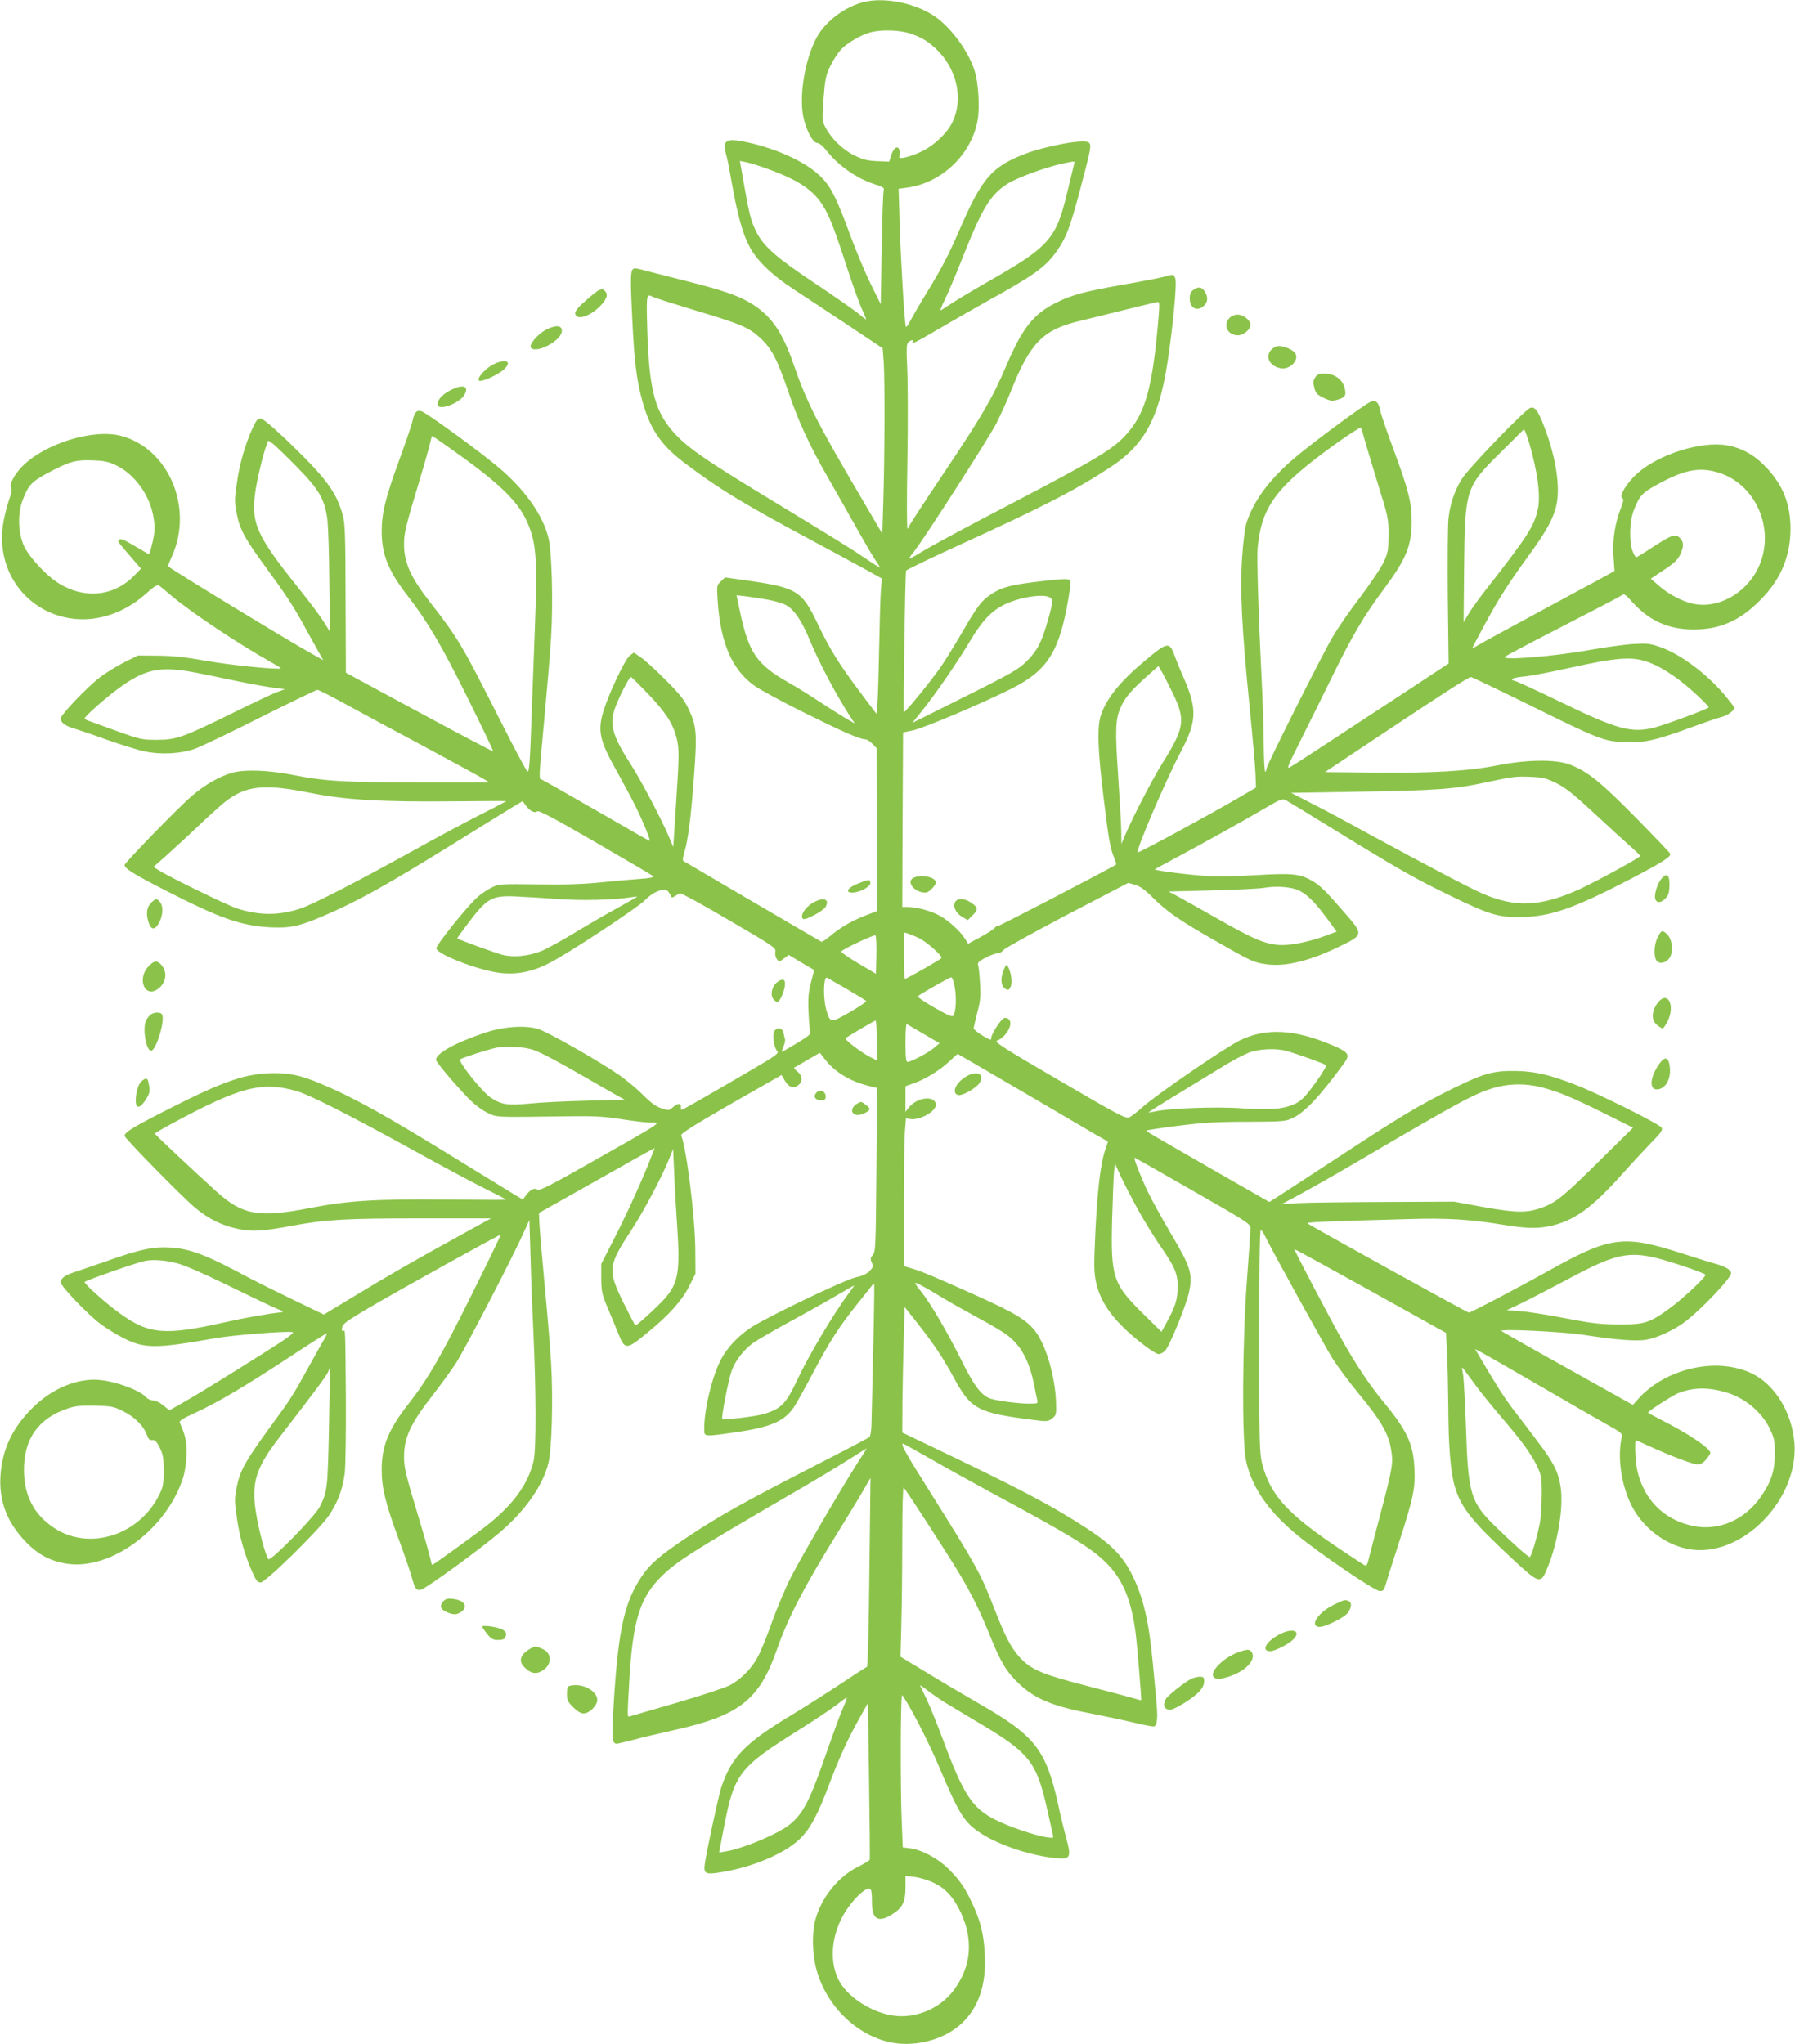 <?xml version="1.0" standalone="no"?>
<!DOCTYPE svg PUBLIC "-//W3C//DTD SVG 20010904//EN"
 "http://www.w3.org/TR/2001/REC-SVG-20010904/DTD/svg10.dtd">
<svg version="1.0" xmlns="http://www.w3.org/2000/svg"
 width="1124pt" height="1280pt" viewBox="0 0 1124 1280"
 preserveAspectRatio="xMidYMid meet">
<g transform="translate(0,1280) scale(0.1,-0.1)"
fill="#8bc34a" stroke="none">
<path d="M5421 12790 c-123 -26 -252 -121 -309 -228 -70 -132 -108 -353 -83
-487 15 -82 60 -170 88 -170 13 -1 36 -19 60 -50 73 -92 187 -172 295 -207 54
-17 67 -25 62 -38 -4 -8 -10 -172 -13 -365 l-6 -350 -62 125 c-34 69 -91 205
-127 302 -91 249 -127 317 -196 381 -99 92 -288 175 -481 212 -109 20 -127 3
-99 -95 6 -19 21 -100 35 -180 32 -181 66 -306 108 -384 45 -87 143 -181 282
-271 66 -43 217 -143 336 -222 l216 -144 7 -91 c7 -108 6 -590 -3 -872 l-6
-199 -134 229 c-274 466 -341 598 -421 831 -69 199 -136 298 -252 374 -88 56
-172 86 -428 151 -129 33 -254 64 -278 71 -36 9 -45 8 -53 -4 -11 -18 -11 -89
1 -324 12 -243 26 -357 56 -473 49 -190 117 -294 264 -406 211 -161 378 -263
805 -491 121 -65 269 -145 329 -178 l108 -60 -6 -71 c-3 -39 -8 -204 -11 -366
-3 -162 -8 -321 -11 -353 l-6 -57 -94 125 c-137 182 -194 272 -273 437 -101
211 -130 228 -453 274 l-128 18 -26 -25 c-26 -24 -26 -25 -20 -122 17 -262 90
-432 230 -531 33 -24 171 -99 306 -166 243 -121 354 -170 388 -170 10 0 30
-12 45 -28 l26 -27 1 -511 0 -510 -73 -28 c-84 -33 -153 -73 -219 -128 -26
-22 -51 -38 -55 -35 -38 21 -860 502 -865 506 -4 4 -1 29 8 56 23 76 41 217
60 477 20 271 16 315 -38 426 -25 52 -57 92 -143 177 -60 61 -129 123 -153
139 l-43 29 -26 -19 c-28 -21 -129 -233 -163 -343 -40 -127 -26 -189 83 -382
41 -74 94 -172 117 -219 42 -84 94 -210 88 -215 -2 -2 -111 60 -243 137 -132
76 -286 164 -342 196 l-103 57 0 40 c0 22 14 180 30 350 16 171 35 393 41 495
13 218 5 527 -16 619 -34 142 -144 300 -306 438 -122 104 -460 350 -491 358
-31 8 -42 -5 -57 -68 -6 -27 -43 -133 -80 -235 -87 -238 -111 -335 -111 -449
0 -146 43 -252 166 -409 122 -158 207 -302 371 -632 91 -183 163 -335 161
-337 -2 -2 -210 107 -463 244 l-459 248 -2 464 c-1 400 -3 472 -18 524 -40
145 -105 232 -347 465 -97 92 -154 140 -169 140 -16 0 -27 -14 -49 -62 -46
-102 -82 -226 -98 -345 -15 -103 -15 -119 0 -193 18 -95 53 -158 184 -336 120
-164 171 -241 238 -364 32 -58 71 -129 88 -159 l31 -55 -70 39 c-158 88 -875
525 -902 549 -1 2 9 28 23 59 139 303 -16 676 -315 757 -173 47 -476 -46 -619
-189 -51 -51 -86 -118 -72 -135 7 -9 3 -33 -15 -84 -13 -39 -30 -108 -36 -152
-38 -271 124 -514 384 -575 173 -41 365 14 512 147 48 43 72 59 81 52 7 -5 44
-35 82 -68 130 -108 420 -301 626 -416 32 -18 57 -34 55 -35 -11 -11 -321 20
-468 47 -131 23 -206 31 -301 32 l-125 1 -85 -42 c-46 -23 -114 -65 -151 -93
-82 -62 -248 -236 -248 -260 0 -25 28 -46 85 -63 28 -8 120 -39 205 -70 85
-30 190 -63 234 -72 100 -22 225 -16 314 15 35 12 220 100 410 196 191 96 353
174 360 174 7 0 86 -40 175 -89 89 -49 313 -170 499 -269 185 -100 351 -190
370 -202 l33 -20 -430 0 c-471 0 -605 8 -800 47 -150 30 -302 36 -380 14 -79
-22 -174 -76 -252 -144 -84 -71 -423 -421 -423 -434 0 -21 55 -56 250 -156
344 -177 478 -224 660 -234 123 -6 180 5 328 68 217 92 398 193 840 467 158
98 316 196 351 217 l64 38 19 -27 c26 -35 56 -51 72 -37 9 8 106 -43 366 -194
194 -112 357 -208 362 -213 5 -5 -26 -12 -74 -15 -46 -3 -157 -13 -248 -22
-116 -12 -236 -16 -405 -13 -232 3 -241 2 -286 -20 -25 -12 -64 -38 -87 -58
-60 -51 -263 -304 -260 -323 7 -38 257 -135 393 -153 108 -14 207 5 317 62
119 61 549 344 598 394 55 56 125 80 146 51 7 -10 15 -23 17 -29 3 -8 10 -7
23 2 11 6 24 15 31 18 6 3 145 -72 307 -168 280 -163 296 -174 291 -198 -3
-15 1 -34 9 -45 14 -20 15 -20 45 3 l30 22 78 -47 c43 -25 79 -47 80 -47 1 -1
-7 -35 -18 -76 -16 -61 -20 -96 -16 -185 2 -60 7 -117 11 -126 6 -13 -12 -28
-81 -70 -48 -28 -91 -54 -95 -56 -4 -2 -1 12 7 31 8 19 13 41 11 48 -3 7 -7
25 -10 41 -7 30 -36 37 -56 12 -15 -19 -5 -103 16 -126 13 -15 -2 -26 -153
-115 -272 -159 -437 -254 -444 -254 -4 0 -6 7 -5 16 2 27 -19 27 -49 1 -27
-23 -28 -23 -75 -7 -34 11 -66 36 -116 85 -38 39 -109 98 -159 131 -129 88
-433 260 -494 280 -79 25 -220 16 -336 -24 -185 -62 -304 -128 -305 -169 0
-13 114 -149 203 -241 35 -36 83 -73 116 -89 62 -31 44 -30 476 -24 195 3 251
0 368 -18 76 -12 156 -21 178 -21 74 0 98 16 -384 -257 -243 -138 -311 -172
-322 -163 -17 14 -46 0 -72 -36 l-19 -26 -39 23 c-22 13 -180 110 -352 216
-467 288 -660 396 -873 486 -118 50 -190 67 -290 67 -176 -1 -309 -45 -650
-218 -229 -116 -290 -152 -290 -175 0 -15 369 -391 445 -453 84 -69 166 -109
266 -130 88 -19 151 -15 339 20 212 39 335 46 805 46 l440 0 -175 -96 c-290
-159 -485 -271 -683 -392 l-189 -114 -191 92 c-106 51 -228 112 -272 135 -272
146 -372 185 -496 192 -108 7 -191 -10 -394 -82 -82 -29 -175 -60 -205 -70
-62 -20 -90 -40 -90 -65 0 -24 166 -198 248 -260 37 -28 104 -69 150 -92 127
-64 200 -64 572 2 109 19 434 45 481 38 18 -2 -26 -34 -176 -129 -253 -160
-441 -275 -527 -323 l-68 -38 -37 31 c-21 17 -49 31 -64 31 -14 0 -34 9 -43
19 -46 51 -222 111 -326 111 -133 0 -278 -67 -390 -180 -124 -124 -186 -258
-197 -420 -10 -158 39 -289 153 -410 80 -85 160 -127 266 -143 266 -38 601
201 715 511 17 45 27 96 30 157 5 87 -3 131 -41 215 -5 12 16 26 91 60 141 65
299 157 577 339 135 89 248 161 252 161 3 0 -4 -17 -16 -37 -13 -21 -58 -102
-101 -180 -96 -174 -107 -192 -240 -373 -151 -207 -187 -272 -206 -370 -15
-74 -15 -90 0 -193 16 -119 52 -243 98 -344 22 -51 32 -63 51 -63 31 0 368
331 428 420 55 81 86 164 99 266 5 44 8 252 7 469 -4 450 -3 428 -17 420 -7
-5 -9 3 -7 20 3 24 25 40 170 126 196 115 820 461 824 457 1 -2 -82 -174 -186
-383 -187 -377 -269 -519 -394 -679 -123 -157 -166 -263 -166 -409 0 -113 24
-213 106 -434 35 -95 71 -200 81 -235 21 -78 30 -91 60 -83 31 7 374 257 492
358 162 138 272 296 306 438 21 93 29 401 16 624 -6 105 -25 327 -41 495 -16
168 -30 336 -32 375 l-3 69 325 183 c179 101 342 193 363 204 l37 19 -17 -42
c-55 -144 -147 -347 -226 -503 l-92 -180 0 -90 c1 -81 4 -99 38 -180 21 -49
52 -125 69 -167 42 -103 50 -103 183 7 136 111 218 203 263 295 l37 74 -1 146
c-1 203 -53 626 -88 720 -4 11 75 61 311 197 l317 181 21 -36 c24 -42 57 -52
86 -26 27 24 24 59 -8 84 -16 12 -23 23 -18 26 6 2 43 24 84 48 l75 43 37 -47
c59 -75 157 -133 268 -160 l53 -13 -4 -513 c-4 -483 -5 -514 -23 -533 -15 -18
-16 -25 -6 -48 11 -23 9 -29 -13 -52 -18 -18 -45 -31 -83 -39 -70 -14 -562
-250 -663 -317 -77 -51 -145 -123 -183 -194 -55 -101 -107 -311 -107 -433 0
-58 -10 -56 192 -28 230 33 315 71 376 168 16 26 69 121 117 212 100 189 162
285 270 420 42 52 83 104 91 114 7 11 15 18 18 15 3 -3 -3 -319 -17 -881 -1
-37 -6 -71 -12 -77 -5 -5 -161 -87 -345 -181 -444 -228 -594 -312 -781 -436
-181 -120 -245 -174 -300 -255 -107 -158 -146 -328 -174 -767 -16 -241 -14
-282 17 -282 5 0 51 11 102 24 50 14 165 41 255 61 410 91 535 188 646 505 69
198 167 387 373 720 63 102 137 223 164 270 l49 85 -7 -590 c-3 -324 -10 -591
-15 -593 -5 -2 -84 -53 -176 -114 -93 -61 -231 -149 -308 -195 -281 -170 -367
-259 -429 -448 -18 -57 -96 -419 -103 -481 -7 -60 5 -65 112 -47 190 32 382
113 478 202 68 63 117 153 191 351 61 161 115 280 185 405 l56 100 7 -485 c4
-267 6 -490 4 -496 -2 -5 -34 -25 -72 -44 -125 -61 -232 -195 -269 -335 -21
-82 -19 -206 5 -299 57 -223 235 -407 445 -461 156 -40 347 5 462 109 109 99
159 243 150 430 -6 130 -25 211 -77 322 -47 102 -76 144 -147 217 -65 66 -166
121 -241 132 l-49 6 -6 151 c-10 226 -8 814 2 802 32 -34 163 -286 227 -438
133 -314 161 -359 273 -431 113 -72 311 -137 462 -151 93 -9 99 3 65 128 -14
51 -37 147 -51 213 -75 337 -145 426 -486 622 -85 49 -233 136 -328 194 l-172
104 5 194 c3 107 6 347 6 535 0 208 4 336 9 330 17 -17 282 -427 347 -536 84
-141 130 -236 194 -393 66 -165 105 -228 183 -301 103 -96 214 -141 472 -189
77 -15 190 -39 252 -54 62 -15 116 -25 121 -22 20 13 23 56 12 169 -6 64 -15
167 -21 227 -24 257 -59 408 -125 543 -61 125 -131 198 -287 300 -226 147
-412 245 -1019 535 l-138 66 1 188 c1 103 5 280 8 393 l6 205 79 -100 c103
-131 161 -217 230 -345 106 -195 147 -217 489 -261 93 -12 99 -12 125 8 26 20
27 24 25 99 -5 158 -60 352 -126 442 -56 75 -125 117 -382 233 -261 117 -333
147 -390 164 l-55 16 0 373 c0 205 3 413 6 463 l7 89 28 -4 c58 -9 159 47 159
88 0 62 -117 51 -169 -16 l-21 -27 0 81 0 80 46 16 c74 25 166 81 225 136 29
27 54 50 56 50 1 0 181 -105 400 -233 219 -128 430 -252 469 -275 l72 -41 -19
-57 c-28 -86 -47 -245 -60 -511 -10 -215 -9 -250 5 -316 30 -132 114 -245 286
-380 46 -37 94 -67 105 -67 12 0 31 10 42 23 28 30 132 285 149 367 24 112 10
156 -114 365 -52 88 -117 205 -144 261 -45 95 -92 214 -83 214 2 0 166 -93
365 -207 355 -203 360 -207 360 -238 0 -17 -10 -164 -22 -326 -29 -387 -32
-1010 -5 -1129 37 -166 141 -316 319 -462 143 -118 483 -349 516 -351 24 -2
28 3 40 43 7 25 44 142 83 262 90 280 102 337 96 463 -7 153 -45 236 -198 421
-85 104 -164 222 -249 372 -68 119 -308 576 -305 580 1 1 215 -116 476 -261
l474 -264 6 -129 c4 -71 7 -221 8 -334 1 -251 15 -414 41 -500 41 -135 105
-215 372 -463 149 -138 165 -144 198 -69 71 159 112 394 93 527 -14 96 -43
155 -146 290 -46 61 -114 151 -153 201 -60 80 -102 146 -215 338 l-22 38 32
-17 c18 -9 182 -103 365 -209 182 -106 375 -217 429 -247 82 -45 97 -56 93
-74 -34 -146 4 -354 89 -482 77 -116 201 -201 330 -224 325 -59 686 302 662
661 -14 193 -123 372 -271 441 -169 79 -400 56 -583 -57 -40 -25 -92 -67 -115
-94 l-43 -48 -408 228 c-225 125 -411 231 -415 235 -14 15 384 -4 518 -25 200
-31 332 -41 393 -29 65 12 163 57 231 106 99 72 296 278 296 310 0 20 -36 42
-95 58 -33 9 -127 38 -210 65 -369 119 -451 108 -840 -109 -184 -103 -485
-261 -497 -261 -10 0 -997 546 -1011 559 -7 7 92 12 643 27 230 7 374 -2 583
-36 138 -23 213 -25 289 -9 153 32 267 114 458 329 52 58 130 142 174 188 67
68 79 85 71 100 -14 23 -389 210 -535 267 -166 65 -258 86 -375 88 -142 3
-203 -14 -394 -108 -218 -108 -328 -173 -741 -445 -190 -124 -360 -235 -379
-247 l-33 -20 -327 187 c-440 253 -441 253 -441 260 0 3 89 16 198 30 159 20
243 25 432 25 219 1 238 2 282 22 78 36 172 136 326 347 37 51 28 66 -71 109
-240 102 -417 112 -583 32 -96 -47 -533 -347 -614 -422 -32 -29 -68 -56 -81
-61 -21 -8 -79 23 -436 232 -349 203 -409 242 -390 249 57 21 104 105 75 133
-8 8 -22 12 -31 8 -21 -8 -81 -102 -80 -125 1 -15 -7 -12 -55 16 -31 19 -56
40 -55 47 1 7 11 51 23 98 19 69 22 101 17 180 -3 52 -8 104 -12 115 -5 16 4
25 47 48 29 15 63 27 75 27 12 0 28 9 36 20 8 11 187 110 398 221 l384 200 43
-12 c31 -9 62 -31 115 -84 86 -86 169 -143 404 -276 208 -119 224 -127 306
-138 117 -16 272 22 457 113 149 72 149 74 29 211 -116 134 -153 171 -204 200
-75 43 -126 48 -342 35 -109 -7 -248 -10 -310 -6 -100 5 -323 33 -331 41 -2 1
59 35 135 75 156 83 408 223 560 312 91 53 104 58 125 47 13 -7 156 -94 318
-194 382 -235 498 -301 705 -401 248 -121 305 -138 440 -137 191 1 335 51 700
241 187 98 245 134 245 154 0 4 -96 105 -212 223 -221 225 -305 293 -415 336
-88 35 -270 33 -456 -4 -183 -36 -401 -49 -776 -45 l-304 3 344 229 c393 262
555 366 570 366 6 0 171 -79 368 -176 432 -214 463 -226 596 -232 119 -5 191
11 413 92 81 30 166 59 190 65 41 11 82 41 82 59 0 5 -29 42 -63 83 -115 134
-275 253 -401 297 -64 22 -81 24 -171 19 -55 -4 -173 -20 -263 -36 -222 -41
-565 -69 -539 -44 7 6 167 91 356 188 189 97 354 183 368 192 25 17 26 16 77
-40 103 -114 224 -168 376 -169 169 -1 294 53 425 186 125 126 186 270 187
441 1 155 -46 276 -151 387 -72 77 -151 122 -246 139 -159 29 -430 -56 -564
-177 -65 -60 -114 -139 -93 -153 10 -6 9 -18 -6 -57 -39 -98 -55 -201 -49
-303 l7 -96 -33 -19 c-17 -10 -120 -66 -227 -123 -471 -254 -586 -317 -607
-331 -13 -8 -23 -12 -23 -10 0 3 36 72 81 154 90 165 143 248 278 434 114 156
159 244 172 334 16 116 -14 290 -81 463 -38 101 -59 128 -87 119 -34 -11 -395
-385 -432 -450 -46 -77 -70 -152 -81 -244 -4 -41 -6 -262 -4 -491 l5 -416
-281 -185 c-524 -344 -678 -445 -708 -462 -28 -17 -24 -7 67 175 53 105 141
284 196 396 121 247 196 375 320 541 142 192 175 272 175 430 0 111 -23 203
-116 451 -40 108 -76 213 -79 232 -11 57 -28 74 -62 61 -35 -13 -357 -251
-473 -349 -162 -137 -262 -273 -306 -414 -8 -25 -20 -120 -26 -211 -14 -206
-2 -450 47 -938 19 -191 36 -382 37 -426 l3 -78 -118 -69 c-191 -111 -617
-342 -623 -337 -12 13 177 455 271 632 100 190 103 266 15 466 -23 52 -48 114
-56 137 -31 86 -45 83 -185 -35 -153 -128 -237 -231 -274 -337 -26 -72 -22
-214 15 -516 33 -272 41 -316 66 -379 9 -23 15 -42 13 -44 -16 -14 -731 -386
-738 -384 -5 2 -16 -4 -23 -13 -7 -9 -47 -35 -90 -58 l-76 -41 -21 34 c-27 43
-95 106 -152 139 -51 30 -146 57 -201 57 l-38 0 2 547 3 546 61 13 c69 14 448
175 625 265 219 112 293 229 349 559 14 80 16 108 7 117 -9 10 -48 8 -177 -7
-189 -22 -247 -37 -313 -81 -61 -40 -88 -76 -182 -239 -43 -74 -103 -171 -133
-215 -54 -79 -221 -285 -232 -285 -5 0 8 868 14 886 2 6 145 75 318 154 533
243 738 348 958 492 213 138 305 304 359 648 33 206 62 507 51 535 -11 29 -7
29 -79 10 -31 -8 -146 -30 -256 -49 -236 -42 -315 -63 -410 -111 -144 -71
-213 -159 -314 -396 -86 -202 -152 -315 -398 -682 -117 -174 -213 -322 -213
-327 0 -6 -3 -10 -7 -10 -5 0 -5 190 -1 422 4 233 3 493 -1 578 -6 133 -5 157
8 168 18 14 35 16 26 2 -13 -21 14 -7 165 81 85 50 220 127 300 172 295 163
365 213 435 311 62 87 87 154 152 401 66 250 69 267 50 283 -27 23 -272 -22
-405 -74 -201 -79 -263 -151 -396 -456 -76 -175 -113 -247 -210 -406 -46 -75
-93 -157 -105 -180 -12 -24 -25 -42 -28 -39 -8 9 -31 387 -39 638 l-7 227 54
7 c212 29 396 201 439 412 17 81 8 243 -18 323 -44 135 -165 291 -276 355
-119 69 -286 100 -405 75z m280 -200 c78 -27 123 -56 181 -117 114 -123 148
-299 83 -436 -33 -70 -117 -150 -199 -188 -66 -31 -138 -48 -135 -33 13 72
-26 84 -49 15 l-14 -43 -77 3 c-62 3 -89 10 -143 37 -72 35 -144 106 -180 176
-20 39 -20 48 -11 177 9 119 14 145 40 201 17 36 47 83 67 105 39 44 132 98
192 112 71 17 180 12 245 -9z m-916 -840 c198 -69 297 -131 360 -225 46 -69
77 -148 162 -410 36 -110 78 -226 93 -257 15 -32 25 -58 23 -58 -3 0 -25 17
-51 39 -26 21 -148 106 -272 189 -239 159 -317 228 -363 318 -34 68 -44 105
-76 287 l-28 159 36 -7 c20 -4 72 -19 116 -35z m1941 23 c-2 -10 -21 -88 -42
-173 -70 -297 -112 -344 -494 -562 -91 -52 -192 -112 -225 -134 -33 -21 -66
-43 -73 -47 -7 -5 2 22 21 60 19 37 69 155 111 261 126 318 176 402 286 472
57 36 235 102 337 124 88 19 85 19 79 -1z m-2636 -833 c10 -5 123 -41 251 -80
298 -89 347 -110 419 -176 73 -68 107 -134 176 -336 62 -184 133 -338 251
-543 44 -77 122 -214 173 -305 51 -91 105 -184 121 -207 16 -23 29 -44 29 -47
0 -2 -42 24 -92 58 -88 60 -168 109 -648 401 -337 205 -450 283 -526 360 -141
143 -179 277 -191 673 -6 222 -6 225 37 202z m3166 -112 c-38 -457 -82 -617
-209 -755 -81 -88 -190 -153 -697 -418 -320 -167 -510 -269 -589 -317 -35 -22
-65 -38 -67 -36 -2 2 10 21 27 41 57 69 469 710 518 806 27 53 68 143 91 201
121 304 201 386 435 441 50 12 176 43 280 69 105 26 196 48 204 49 11 1 12
-14 7 -81z m1288 -778 c10 -36 48 -162 84 -280 65 -208 67 -218 67 -320 -1
-96 -3 -111 -31 -171 -17 -36 -82 -132 -144 -215 -63 -82 -141 -194 -173 -249
-67 -112 -417 -810 -417 -830 0 -8 -3 -16 -7 -18 -5 -3 -9 83 -10 191 -2 109
-7 285 -13 392 -19 379 -31 756 -25 820 26 263 117 384 502 660 76 54 141 95
144 92 3 -4 14 -36 23 -72z m1052 -100 c37 -145 49 -263 35 -333 -24 -112 -59
-167 -325 -508 -43 -55 -93 -124 -110 -153 l-31 -52 3 336 c5 499 8 509 231
729 l145 144 14 -34 c8 -19 25 -77 38 -129z m-6764 33 c282 -199 404 -315 462
-437 63 -133 72 -234 57 -631 -6 -154 -16 -432 -23 -617 -9 -267 -14 -335 -25
-330 -7 4 -85 151 -174 327 -233 462 -263 512 -434 731 -123 157 -165 250
-165 367 0 69 10 110 95 392 35 116 66 227 70 248 4 20 9 37 11 37 2 0 59 -39
126 -87z m-975 -105 c138 -140 175 -202 192 -323 6 -38 12 -214 13 -391 l4
-320 -36 58 c-19 32 -92 130 -163 218 -262 328 -296 404 -268 602 12 81 49
235 70 291 l11 28 28 -19 c15 -11 82 -76 149 -144z m-1134 10 c120 -56 217
-190 239 -331 9 -61 8 -85 -6 -150 -10 -42 -20 -77 -23 -77 -3 0 -43 23 -90
51 -61 37 -88 48 -96 40 -12 -12 -16 -6 77 -114 l59 -68 -44 -45 c-129 -132
-319 -148 -482 -40 -76 51 -174 158 -206 225 -37 80 -42 199 -11 284 36 97 55
118 152 171 140 75 179 87 283 83 73 -2 101 -7 148 -29z m10022 -43 c250 -66
380 -365 263 -605 -78 -160 -256 -256 -410 -220 -70 16 -153 61 -213 114 l-48
42 81 54 c63 41 87 64 102 95 25 53 25 80 -1 106 -28 28 -49 21 -168 -56 -54
-36 -102 -65 -105 -65 -4 0 -14 16 -22 36 -23 56 -21 187 5 254 38 99 52 114
164 174 152 82 241 100 352 71z m-5935 -801 c53 -10 99 -24 123 -40 46 -30 92
-102 136 -209 60 -146 176 -363 265 -498 l19 -28 -64 37 c-35 21 -109 68 -164
104 -55 37 -141 90 -191 118 -195 111 -245 184 -299 436 l-23 108 56 -6 c32
-4 95 -14 142 -22z m1761 16 c25 -14 24 -27 -10 -147 -39 -137 -65 -186 -132
-254 -51 -50 -89 -73 -386 -221 l-330 -165 68 85 c78 97 221 305 299 437 68
113 124 174 198 213 89 48 248 76 293 52z m3769 -414 c79 -31 190 -108 282
-195 43 -40 78 -76 78 -80 0 -9 -261 -106 -339 -127 -143 -37 -235 -12 -581
156 -146 71 -278 132 -294 136 -39 9 -17 20 62 28 35 3 156 26 269 51 325 72
411 77 523 31z m-2999 -181 c85 -174 78 -221 -65 -449 -60 -96 -181 -330 -233
-451 l-21 -50 -1 85 c-1 47 -10 205 -20 352 -19 281 -16 346 17 419 26 59 62
102 156 187 l80 71 16 -27 c10 -15 41 -77 71 -137z m-6161 131 c47 -8 162 -31
255 -51 94 -20 210 -42 260 -49 l89 -12 -49 -18 c-28 -10 -158 -72 -290 -137
-304 -149 -342 -162 -465 -162 -89 0 -104 3 -240 52 -80 29 -160 58 -177 64
-18 5 -33 14 -33 18 0 12 121 120 204 182 165 122 254 144 446 113z m2877
-140 c112 -118 155 -185 178 -271 19 -75 19 -103 -2 -424 l-17 -265 -30 70
c-49 114 -173 349 -233 442 -112 174 -135 245 -108 339 17 60 93 213 106 213
4 0 51 -47 106 -104z m5688 -560 c57 -28 107 -68 238 -189 90 -84 192 -177
226 -207 33 -29 61 -56 61 -61 0 -9 -265 -154 -372 -204 -247 -114 -409 -121
-619 -29 -82 36 -361 183 -729 383 -123 68 -278 151 -345 184 l-120 62 425 7
c481 8 594 16 788 57 176 38 191 40 290 36 73 -3 94 -8 157 -39z m-7804 -61
c218 -44 449 -58 908 -53 177 2 321 2 321 1 0 -1 -75 -41 -167 -87 -93 -47
-283 -149 -423 -227 -341 -189 -621 -333 -697 -358 -135 -45 -258 -45 -399 0
-63 21 -433 201 -496 243 l-27 17 77 68 c42 38 131 119 197 182 66 63 141 130
165 150 135 110 249 123 541 64z m6196 -613 c52 -27 100 -75 175 -177 l58 -79
-75 -28 c-107 -39 -227 -62 -294 -55 -92 10 -160 40 -388 170 -120 68 -236
133 -257 144 l-39 20 274 7 c151 4 297 11 324 16 79 14 174 6 222 -18z m-4642
-52 c144 -11 345 -6 448 10 26 4 47 6 47 5 0 -2 -55 -33 -122 -70 -68 -37
-190 -108 -271 -157 -81 -49 -175 -101 -208 -114 -77 -31 -170 -41 -240 -24
-41 10 -276 95 -286 104 -1 0 25 37 58 81 130 173 155 188 314 181 61 -3 178
-10 260 -16z m2260 -245 c51 -25 148 -112 140 -125 -6 -9 -218 -130 -228 -130
-4 0 -7 66 -7 146 l0 145 23 -6 c12 -4 45 -17 72 -30z m-267 -107 l-3 -116
-112 66 c-62 37 -109 70 -105 74 20 20 207 107 214 100 5 -5 7 -61 6 -124z
m-185 -212 c64 -38 119 -71 121 -75 3 -4 -43 -35 -102 -69 -120 -69 -123 -69
-147 11 -22 73 -19 215 4 204 3 -2 59 -34 124 -71z m676 9 c11 -64 7 -150 -9
-175 -6 -10 -35 2 -119 50 -61 35 -108 67 -104 71 15 14 198 118 209 119 7 0
17 -29 23 -65z m-489 -330 l0 -125 -42 21 c-55 28 -161 109 -153 117 10 10
179 110 188 111 4 1 7 -55 7 -124z m294 40 l99 -58 -34 -29 c-35 -30 -145 -88
-166 -88 -10 0 -13 31 -13 121 0 66 3 118 8 116 4 -2 52 -30 106 -62z m-2443
-100 c50 -18 158 -75 339 -180 69 -40 149 -86 178 -102 l54 -30 -239 -6 c-131
-3 -292 -11 -358 -18 -136 -13 -175 -7 -243 38 -55 38 -204 224 -190 239 11
10 183 65 232 74 65 11 171 4 227 -15z m4714 -6 c57 -15 238 -80 248 -89 5 -5
-25 -55 -66 -111 -57 -80 -85 -109 -119 -127 -72 -37 -161 -46 -337 -33 -160
12 -459 1 -546 -19 -22 -5 -41 -8 -42 -6 -2 1 86 57 195 123 108 66 238 145
287 175 50 30 115 64 145 76 62 24 170 29 235 11z m1598 -228 c110 -29 189
-62 392 -163 l181 -90 -203 -200 c-226 -225 -278 -267 -361 -298 -97 -37 -165
-36 -372 1 l-185 34 -435 -2 c-239 -1 -482 -4 -540 -7 l-105 -7 112 60 c61 33
221 123 355 202 648 380 739 429 858 465 96 29 201 31 303 5z m-7798 -23 c82
-23 332 -150 742 -376 161 -89 355 -193 433 -232 77 -38 140 -71 140 -73 0 -1
-163 -1 -362 1 -458 4 -627 -6 -868 -53 -318 -62 -419 -45 -582 101 -143 129
-388 359 -388 365 0 3 51 33 113 66 420 227 556 262 772 201z m2386 -855 c18
-273 6 -346 -73 -439 -35 -42 -178 -174 -189 -174 -3 0 -36 64 -75 142 -100
206 -98 230 51 457 73 111 188 328 232 436 l28 70 7 -155 c3 -85 12 -237 19
-337z m2881 119 c38 -70 99 -168 133 -219 103 -149 120 -186 119 -273 0 -78
-13 -121 -75 -233 l-26 -47 -114 112 c-191 188 -204 230 -195 593 4 137 9 272
12 299 l6 48 35 -76 c19 -42 66 -133 105 -204z m-3782 -777 c17 -365 18 -726
2 -800 -32 -141 -119 -266 -276 -394 -65 -53 -352 -261 -360 -261 -2 0 -7 17
-11 38 -4 20 -35 132 -70 247 -85 282 -95 323 -95 392 0 121 41 209 181 388
48 62 114 152 145 200 55 85 356 665 424 818 l35 77 7 -227 c3 -126 12 -340
18 -478z m4579 609 c34 -73 375 -690 424 -770 31 -49 106 -150 167 -224 135
-163 185 -248 200 -343 16 -89 11 -115 -67 -412 -36 -137 -70 -267 -75 -288
-6 -25 -13 -35 -21 -30 -7 3 -73 47 -147 96 -338 225 -446 343 -497 543 -16
63 -18 131 -18 766 0 461 3 697 10 695 6 -2 16 -17 24 -33z m2598 -185 c89
-29 163 -57 163 -62 0 -16 -136 -144 -218 -205 -130 -96 -163 -107 -322 -106
-113 0 -167 6 -335 38 -110 22 -238 42 -285 45 l-85 6 90 43 c50 24 173 88
275 142 354 190 413 198 717 99z m-9411 11 c52 -14 163 -62 329 -143 138 -68
273 -132 300 -143 41 -16 46 -19 25 -22 -73 -7 -240 -37 -350 -62 -378 -85
-476 -77 -659 55 -86 61 -229 190 -221 197 13 12 319 119 375 131 48 11 127 6
201 -13z m4796 -217 c51 -31 152 -87 223 -126 72 -38 153 -86 181 -107 87 -66
138 -159 170 -314 7 -39 16 -81 19 -93 5 -22 2 -23 -49 -23 -65 0 -198 17
-242 31 -57 18 -103 77 -183 239 -89 178 -191 353 -250 428 -23 28 -41 54 -41
57 0 8 68 -28 172 -92z m-582 35 c-97 -129 -255 -394 -327 -548 -72 -153 -102
-183 -214 -216 -46 -14 -249 -38 -256 -30 -8 8 39 249 58 300 24 67 76 133
135 176 25 18 134 81 242 140 109 59 240 133 292 164 52 30 97 56 98 56 2 0
-11 -19 -28 -42z m3920 -583 c32 -44 106 -135 164 -203 128 -149 187 -231 223
-308 25 -54 28 -69 27 -179 0 -66 -6 -147 -13 -180 -20 -96 -53 -205 -62 -205
-11 0 -99 78 -215 191 -155 151 -171 202 -184 615 -6 160 -14 313 -19 340 -8
44 -8 47 5 29 8 -11 41 -56 74 -100z m-7180 -265 c-8 -381 -10 -401 -57 -495
-31 -61 -308 -344 -322 -329 -17 16 -62 187 -79 297 -28 186 1 276 150 469
227 294 297 388 303 408 4 12 8 20 9 18 2 -2 0 -167 -4 -368z m8740 223 c123
-33 232 -124 284 -233 27 -58 30 -75 30 -155 -1 -108 -24 -178 -90 -271 -101
-144 -264 -213 -422 -180 -184 38 -311 167 -351 354 -11 51 -16 182 -7 182 3
0 40 -16 83 -36 138 -63 273 -114 302 -114 20 0 37 9 55 31 14 17 26 35 26 40
0 29 -141 124 -311 209 -43 22 -79 42 -79 44 0 9 151 106 187 121 90 36 183
39 293 8z m-10028 -121 c72 -35 129 -93 149 -151 9 -24 16 -31 33 -29 16 2 26
-8 46 -47 21 -43 25 -64 25 -145 0 -85 -3 -101 -30 -155 -125 -249 -434 -347
-652 -206 -130 84 -193 204 -193 367 0 196 92 324 278 385 44 15 81 18 167 16
102 -2 115 -4 177 -35z m5050 -295 c90 -52 253 -142 363 -202 530 -286 651
-360 745 -455 99 -100 152 -224 180 -427 10 -74 39 -426 36 -430 -1 -1 -24 5
-51 13 -28 8 -161 44 -298 79 -278 72 -342 100 -414 179 -54 61 -88 126 -158
306 -83 215 -112 266 -393 714 -161 255 -195 316 -177 316 2 0 77 -42 167 -93z
m-459 -39 c-105 -165 -348 -583 -412 -708 -32 -63 -84 -187 -116 -275 -31 -88
-71 -187 -89 -219 -37 -72 -105 -141 -173 -178 -27 -15 -175 -64 -329 -109
-153 -45 -287 -83 -296 -86 -21 -6 -21 -23 -8 212 22 391 67 534 211 672 92
88 191 151 786 497 139 80 306 180 370 221 65 41 119 75 120 75 1 0 -27 -46
-64 -102z m547 -1485 c36 -22 132 -80 213 -128 321 -190 366 -245 432 -535 19
-85 37 -163 39 -174 4 -16 0 -17 -42 -11 -69 10 -239 68 -319 109 -145 73
-200 157 -328 501 -37 99 -83 214 -103 255 -20 41 -38 79 -40 84 -3 6 15 -6
39 -25 24 -19 73 -53 109 -76z m-630 -36 c-16 -35 -58 -150 -95 -255 -112
-325 -152 -405 -238 -476 -72 -59 -291 -152 -403 -170 l-41 -7 28 147 c67 349
94 384 474 622 94 59 197 128 230 153 33 26 63 48 67 48 4 1 -6 -27 -22 -62z
m567 -1098 c75 -36 124 -90 169 -185 81 -174 66 -342 -46 -490 -88 -116 -243
-179 -385 -155 -138 23 -284 121 -335 225 -52 108 -46 244 15 373 35 75 109
164 156 189 34 17 39 7 39 -82 0 -106 42 -128 133 -68 59 39 77 76 77 163 l0
73 58 -6 c31 -4 85 -20 119 -37z"/>
<path d="M7472 10984 c-16 -11 -22 -25 -22 -53 0 -58 42 -83 84 -50 30 24 33
58 10 94 -19 29 -40 32 -72 9z"/>
<path d="M3750 10983 c-8 -3 -46 -33 -83 -66 -50 -44 -67 -66 -65 -81 7 -48
102 -15 167 59 33 38 39 63 19 83 -13 13 -15 13 -38 5z"/>
<path d="M7700 10810 c-44 -44 -14 -109 51 -110 35 0 79 36 79 65 0 30 -44 65
-81 65 -16 0 -38 -9 -49 -20z"/>
<path d="M3415 10733 c-48 -27 -99 -86 -92 -107 7 -22 58 -17 108 10 59 32 91
69 87 98 -4 31 -45 30 -103 -1z"/>
<path d="M7985 10628 c-70 -38 -51 -117 33 -134 52 -11 111 41 97 85 -10 33
-99 66 -130 49z"/>
<path d="M3095 10521 c-50 -22 -111 -89 -96 -104 13 -13 119 35 157 70 52 48
15 69 -61 34z"/>
<path d="M8235 10436 c-13 -20 -14 -32 -5 -64 8 -33 18 -44 53 -61 49 -24 62
-25 105 -10 37 13 44 27 31 73 -14 51 -64 86 -122 86 -38 0 -49 -4 -62 -24z"/>
<path d="M2818 10355 c-49 -26 -78 -58 -78 -87 0 -45 140 6 169 61 30 56 -11
67 -91 26z"/>
<path d="M5733 7308 c-68 -18 -15 -98 64 -98 19 0 63 45 63 64 0 30 -73 49
-127 34z"/>
<path d="M10401 7294 c-25 -32 -44 -98 -36 -124 9 -27 37 -25 65 5 18 19 23
36 24 82 1 67 -18 81 -53 37z"/>
<path d="M5370 7266 c-62 -25 -81 -56 -33 -56 46 1 113 36 113 60 0 25 -10 24
-80 -4z"/>
<path d="M945 7145 c-27 -27 -32 -71 -14 -123 14 -42 34 -47 57 -14 29 41 38
107 18 137 -21 31 -31 31 -61 0z"/>
<path d="M5102 7153 c-56 -27 -99 -91 -72 -108 14 -9 128 52 140 76 25 46 -8
62 -68 32z"/>
<path d="M5980 7150 c-15 -28 6 -69 47 -93 l33 -19 31 31 c36 36 34 48 -11 79
-42 28 -86 29 -100 2z"/>
<path d="M10380 6930 c-22 -42 -26 -110 -10 -141 14 -26 52 -24 78 4 35 37 26
132 -16 163 -25 20 -30 18 -52 -26z"/>
<path d="M932 6750 c-75 -74 -29 -200 53 -146 56 37 67 109 24 155 -27 28 -42
27 -77 -9z"/>
<path d="M6286 6728 c-20 -48 -20 -92 0 -112 22 -22 33 -20 44 9 10 27 1 87
-18 121 -10 17 -12 16 -26 -18z"/>
<path d="M4866 6649 c-34 -27 -45 -83 -21 -109 10 -11 22 -17 26 -14 15 9 36
56 43 95 8 46 -11 57 -48 28z"/>
<path d="M10375 6513 c-34 -51 -34 -104 1 -132 15 -12 30 -21 35 -21 5 0 18
19 30 42 54 107 -3 203 -66 111z"/>
<path d="M947 6449 c-9 -5 -24 -23 -32 -38 -24 -48 -1 -191 31 -191 30 0 87
181 70 225 -6 17 -43 19 -69 4z"/>
<path d="M10380 6123 c-51 -81 -51 -151 1 -145 52 6 86 72 74 148 -9 61 -35
60 -75 -3z"/>
<path d="M6050 6059 c-64 -38 -93 -101 -53 -116 25 -10 121 45 139 79 29 55
-20 76 -86 37z"/>
<path d="M892 6034 c-24 -16 -42 -71 -42 -126 0 -57 29 -51 68 14 18 29 21 45
16 77 -8 50 -14 55 -42 35z"/>
<path d="M5110 5955 c-19 -23 -4 -45 30 -45 25 0 30 4 30 24 0 34 -38 48 -60
21z"/>
<path d="M5368 5889 c-54 -31 -35 -85 24 -68 18 5 38 15 46 23 12 11 9 17 -14
35 -30 24 -32 24 -56 10z"/>
<path d="M2777 2773 c-26 -29 -21 -49 17 -67 43 -20 66 -20 94 0 46 32 20 73
-51 81 -33 4 -46 1 -60 -14z"/>
<path d="M8355 2752 c-98 -47 -157 -132 -97 -140 33 -5 160 57 183 89 23 33
25 65 3 73 -23 9 -23 9 -89 -22z"/>
<path d="M3020 2613 c0 -5 14 -25 31 -46 25 -31 37 -37 69 -37 25 0 40 5 44
16 10 25 7 33 -16 48 -27 17 -128 32 -128 19z"/>
<path d="M8006 2562 c-80 -44 -110 -102 -52 -102 30 0 117 45 146 75 52 55
-11 73 -94 27z"/>
<path d="M3325 2478 c-69 -38 -82 -81 -37 -123 35 -33 64 -40 98 -23 71 34 76
116 9 143 -41 18 -44 18 -70 3z"/>
<path d="M7744 2449 c-28 -10 -70 -35 -93 -56 -80 -68 -74 -121 10 -102 119
27 207 106 179 160 -13 24 -31 23 -96 -2z"/>
<path d="M7458 2286 c-44 -23 -147 -105 -158 -126 -18 -33 -12 -59 15 -66 18
-4 43 6 100 41 88 55 125 95 125 136 0 25 -4 29 -27 29 -16 0 -40 -7 -55 -14z"/>
<path d="M3568 2243 c-14 -3 -18 -15 -18 -50 0 -39 5 -50 39 -84 26 -26 48
-39 66 -39 35 0 85 50 85 84 0 59 -97 109 -172 89z"/>
</g>
</svg>
